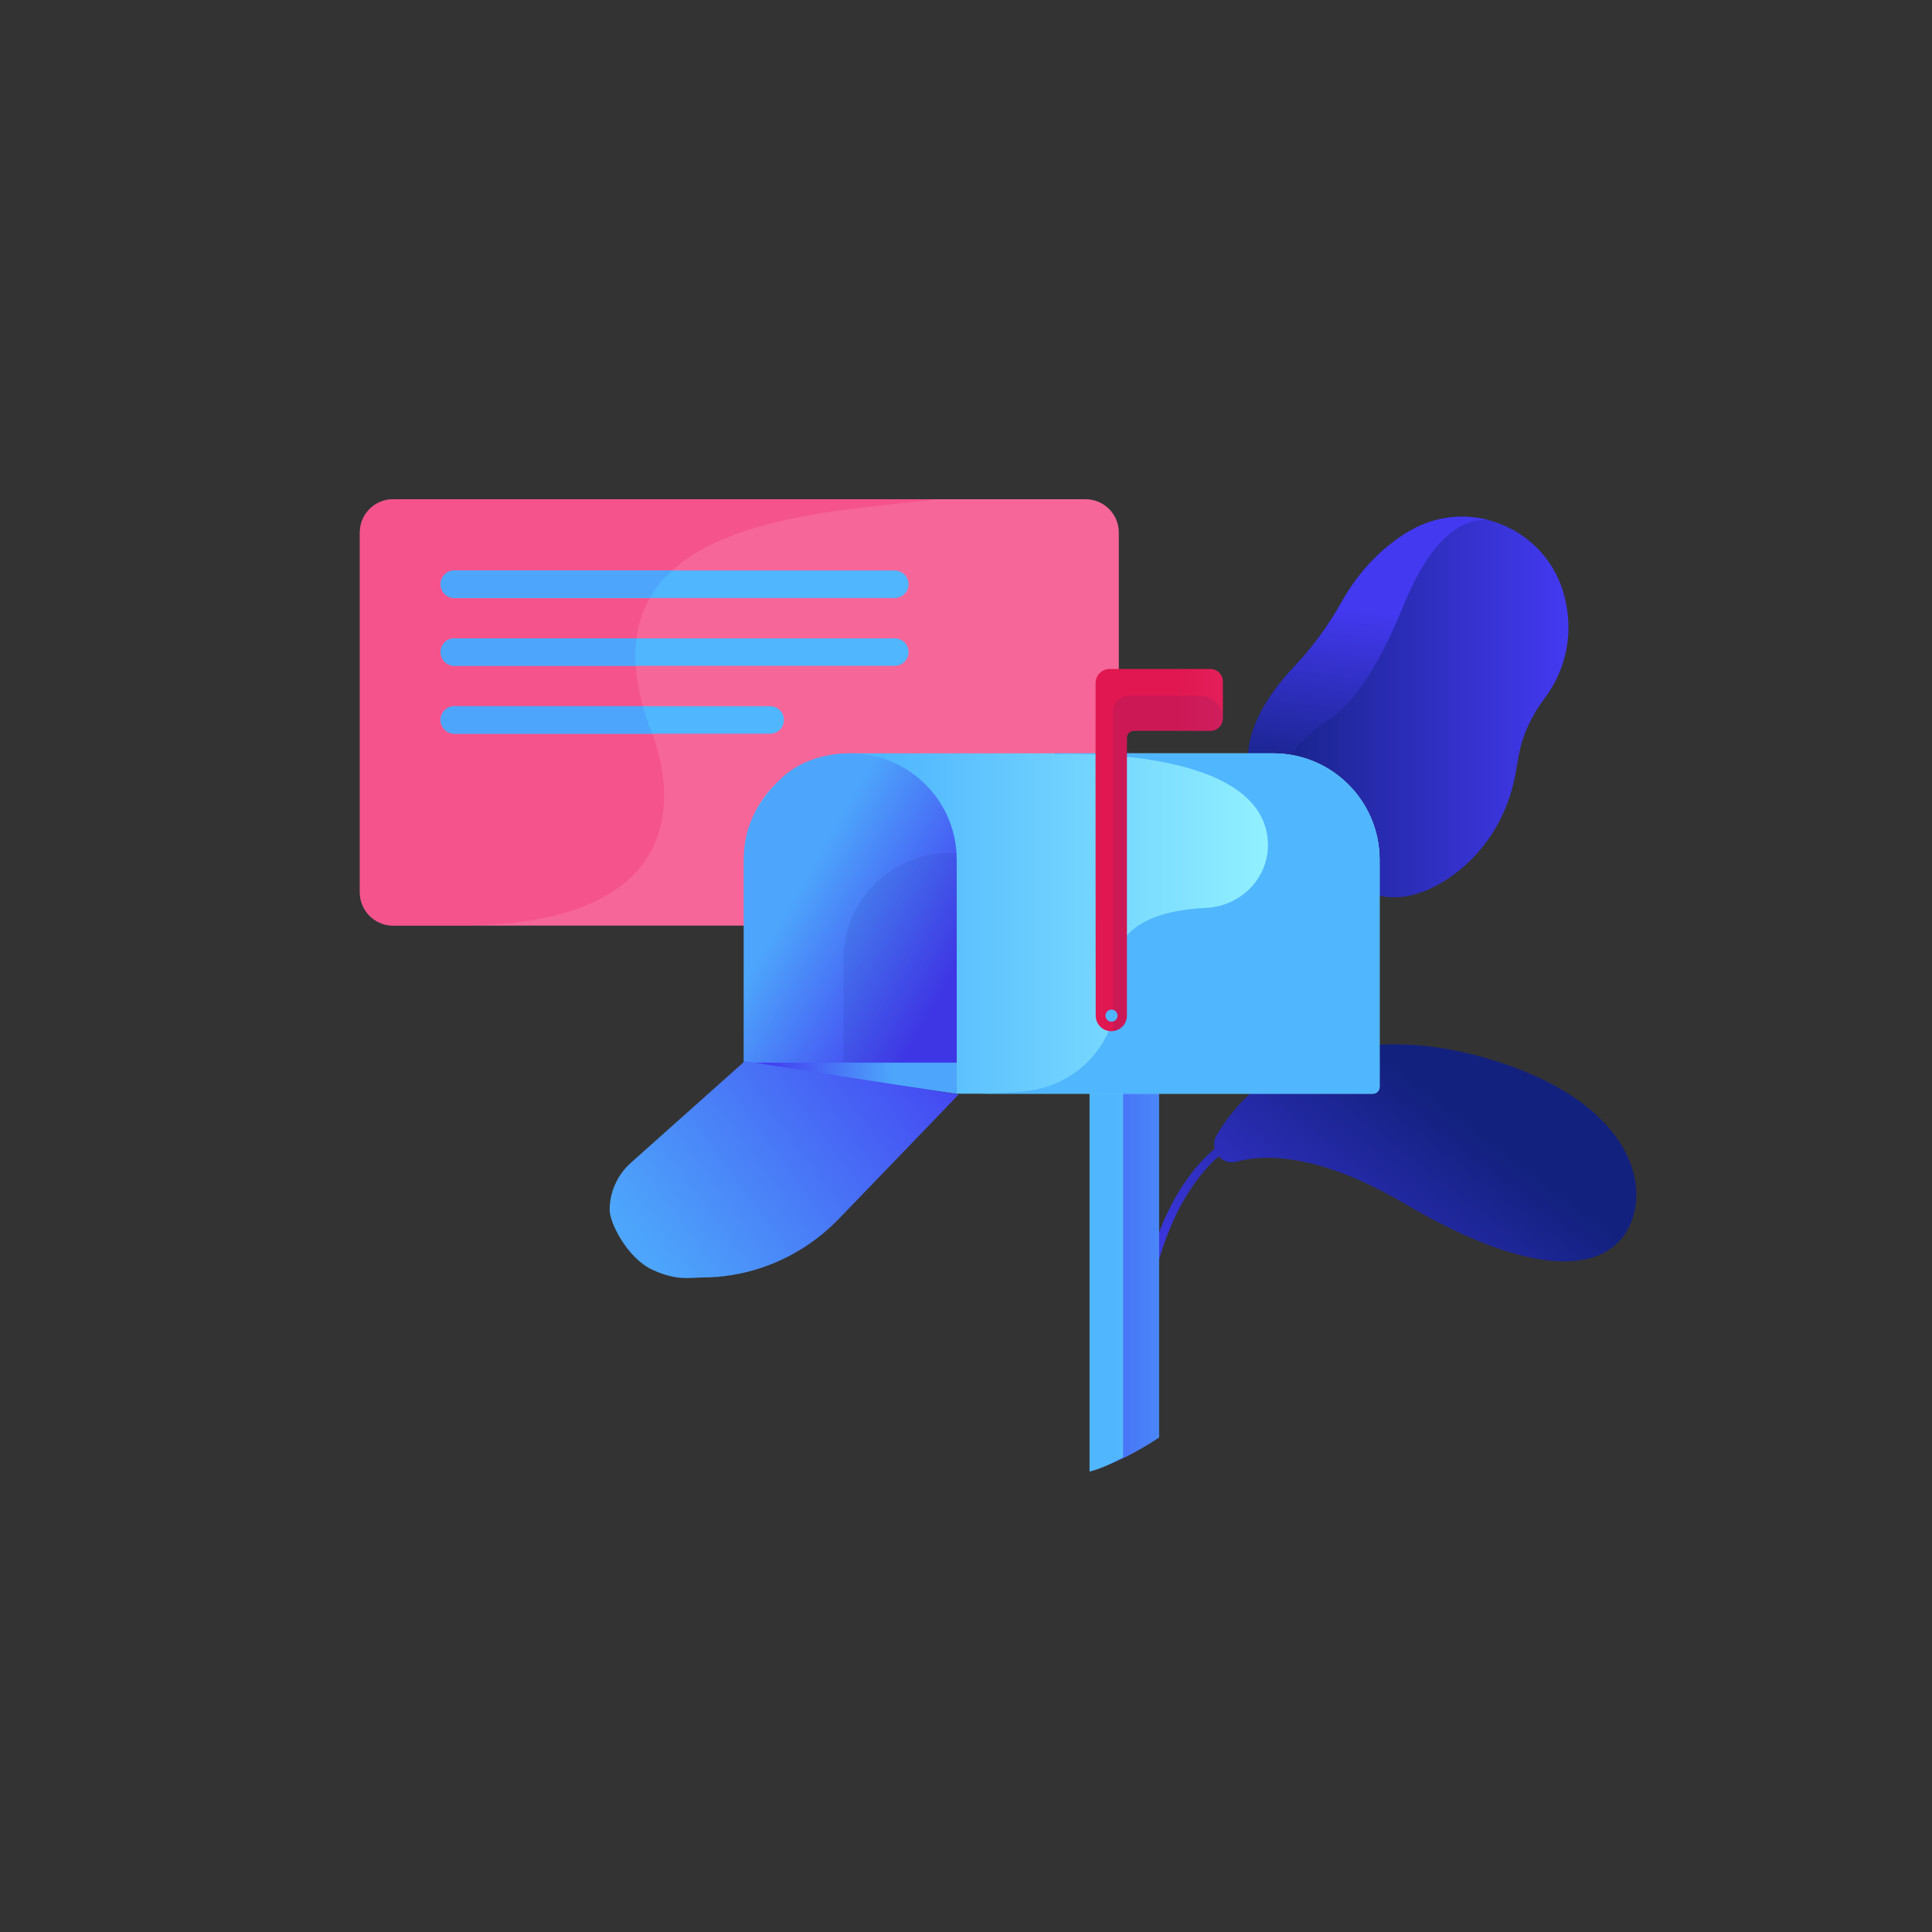 <?xml version="1.0" encoding="UTF-8"?> <svg xmlns="http://www.w3.org/2000/svg" viewBox="0 0 500 500" width="500" height="500" preserveAspectRatio="xMidYMid meet" style="width: 100%; height: 100%; transform: translate3d(0px, 0px, 0px);"><rect x="0" y="0" width="500" height="500" fill="#333333" stroke="none"/><defs><clipPath id="__lottie_element_9827"><rect width="500" height="500" x="0" y="0"></rect></clipPath><clipPath id="__lottie_element_9829"><path d="M0,0 L500,0 L500,500 L0,500z"></path></clipPath><linearGradient id="__lottie_element_9841" spreadMethod="pad" gradientUnits="userSpaceOnUse"><stop></stop><stop></stop><stop></stop></linearGradient><linearGradient id="__lottie_element_9842" spreadMethod="pad" gradientUnits="userSpaceOnUse"><stop></stop><stop></stop><stop></stop></linearGradient><linearGradient id="__lottie_element_9843" spreadMethod="pad" gradientUnits="userSpaceOnUse"><stop></stop><stop></stop><stop></stop></linearGradient><linearGradient id="__lottie_element_9844" spreadMethod="pad" gradientUnits="userSpaceOnUse"><stop></stop><stop></stop><stop></stop></linearGradient><linearGradient id="__lottie_element_9845" spreadMethod="pad" gradientUnits="userSpaceOnUse"><stop></stop><stop></stop><stop></stop></linearGradient><linearGradient id="__lottie_element_9846" spreadMethod="pad" gradientUnits="userSpaceOnUse"><stop></stop><stop></stop><stop></stop></linearGradient><linearGradient id="__lottie_element_9847" spreadMethod="pad" gradientUnits="userSpaceOnUse"><stop></stop><stop></stop><stop></stop></linearGradient><linearGradient id="__lottie_element_9848" spreadMethod="pad" gradientUnits="userSpaceOnUse"><stop></stop><stop></stop><stop></stop></linearGradient><linearGradient id="__lottie_element_9849" spreadMethod="pad" gradientUnits="userSpaceOnUse"><stop></stop><stop></stop><stop></stop></linearGradient><linearGradient id="__lottie_element_9850" spreadMethod="pad" gradientUnits="userSpaceOnUse"><stop></stop><stop></stop><stop></stop></linearGradient><linearGradient id="__lottie_element_9851" spreadMethod="pad" gradientUnits="userSpaceOnUse"><stop></stop><stop></stop><stop></stop></linearGradient><linearGradient id="__lottie_element_9852" spreadMethod="pad" gradientUnits="userSpaceOnUse"><stop></stop><stop></stop><stop></stop></linearGradient><linearGradient id="__lottie_element_9853" spreadMethod="pad" gradientUnits="userSpaceOnUse"><stop></stop><stop></stop><stop></stop></linearGradient><linearGradient id="__lottie_element_9854" spreadMethod="pad" gradientUnits="userSpaceOnUse"><stop></stop><stop></stop><stop></stop></linearGradient><linearGradient id="__lottie_element_9855" spreadMethod="pad" gradientUnits="userSpaceOnUse"><stop></stop><stop></stop><stop></stop></linearGradient><linearGradient id="__lottie_element_9856" spreadMethod="pad" gradientUnits="userSpaceOnUse"><stop></stop><stop></stop><stop></stop></linearGradient><linearGradient id="__lottie_element_9857" spreadMethod="pad" gradientUnits="userSpaceOnUse"><stop></stop><stop></stop><stop></stop></linearGradient><linearGradient id="__lottie_element_9858" spreadMethod="pad" gradientUnits="userSpaceOnUse"><stop></stop><stop></stop><stop></stop></linearGradient><linearGradient id="__lottie_element_9859" spreadMethod="pad" gradientUnits="userSpaceOnUse"><stop></stop><stop></stop><stop></stop></linearGradient><linearGradient id="__lottie_element_9863" spreadMethod="pad" gradientUnits="userSpaceOnUse"><stop></stop><stop></stop><stop></stop></linearGradient><linearGradient id="__lottie_element_9864" spreadMethod="pad" gradientUnits="userSpaceOnUse"><stop></stop><stop></stop><stop></stop></linearGradient><linearGradient id="__lottie_element_9865" spreadMethod="pad" gradientUnits="userSpaceOnUse"><stop></stop><stop></stop><stop></stop></linearGradient><linearGradient id="__lottie_element_9866" spreadMethod="pad" gradientUnits="userSpaceOnUse"><stop></stop><stop></stop><stop></stop></linearGradient><linearGradient id="__lottie_element_9867" spreadMethod="pad" gradientUnits="userSpaceOnUse"><stop></stop><stop></stop><stop></stop></linearGradient><linearGradient id="__lottie_element_9871" spreadMethod="pad" gradientUnits="userSpaceOnUse"><stop></stop><stop></stop><stop></stop></linearGradient><linearGradient id="__lottie_element_9872" spreadMethod="pad" gradientUnits="userSpaceOnUse"><stop></stop><stop></stop><stop></stop></linearGradient><linearGradient id="__lottie_element_9873" spreadMethod="pad" gradientUnits="userSpaceOnUse"><stop></stop><stop></stop><stop></stop></linearGradient><linearGradient id="__lottie_element_9874" spreadMethod="pad" gradientUnits="userSpaceOnUse"><stop></stop><stop></stop><stop></stop></linearGradient><linearGradient id="__lottie_element_9875" spreadMethod="pad" gradientUnits="userSpaceOnUse"><stop></stop><stop></stop><stop></stop></linearGradient><linearGradient id="__lottie_element_9876" spreadMethod="pad" gradientUnits="userSpaceOnUse"><stop></stop><stop></stop><stop></stop></linearGradient><linearGradient id="__lottie_element_9877" spreadMethod="pad" gradientUnits="userSpaceOnUse"><stop></stop><stop></stop><stop></stop></linearGradient><linearGradient id="__lottie_element_9878" spreadMethod="pad" gradientUnits="userSpaceOnUse"><stop></stop><stop></stop><stop></stop></linearGradient><linearGradient id="__lottie_element_9879" spreadMethod="pad" gradientUnits="userSpaceOnUse"><stop></stop><stop></stop><stop></stop></linearGradient><linearGradient id="__lottie_element_9880" spreadMethod="pad" gradientUnits="userSpaceOnUse"><stop></stop><stop></stop><stop></stop></linearGradient><linearGradient id="__lottie_element_9881" spreadMethod="pad" gradientUnits="userSpaceOnUse"><stop></stop><stop></stop><stop></stop></linearGradient><linearGradient id="__lottie_element_9882" spreadMethod="pad" gradientUnits="userSpaceOnUse"><stop></stop><stop></stop><stop></stop></linearGradient><linearGradient id="__lottie_element_9883" spreadMethod="pad" gradientUnits="userSpaceOnUse"><stop></stop><stop></stop><stop></stop></linearGradient><linearGradient id="__lottie_element_9884" spreadMethod="pad" gradientUnits="userSpaceOnUse"><stop></stop><stop></stop><stop></stop></linearGradient><linearGradient id="__lottie_element_9885" spreadMethod="pad" gradientUnits="userSpaceOnUse"><stop></stop><stop></stop><stop></stop></linearGradient><linearGradient id="__lottie_element_9886" spreadMethod="pad" gradientUnits="userSpaceOnUse"><stop></stop><stop></stop><stop></stop></linearGradient><linearGradient id="__lottie_element_9887" spreadMethod="pad" gradientUnits="userSpaceOnUse"><stop></stop><stop></stop><stop></stop></linearGradient><linearGradient id="__lottie_element_9888" spreadMethod="pad" gradientUnits="userSpaceOnUse"><stop></stop><stop></stop><stop></stop></linearGradient><linearGradient id="__lottie_element_9889" spreadMethod="pad" gradientUnits="userSpaceOnUse"><stop></stop><stop></stop><stop></stop></linearGradient><linearGradient id="__lottie_element_9893" spreadMethod="pad" gradientUnits="userSpaceOnUse" x1="120.847" y1="35.289" x2="67.596" y2="105.033"><stop offset="0%" stop-color="rgb(19,33,126)"></stop><stop offset="50%" stop-color="rgb(43,45,183)"></stop><stop offset="100%" stop-color="rgb(67,57,240)"></stop></linearGradient><linearGradient id="__lottie_element_9897" spreadMethod="pad" gradientUnits="userSpaceOnUse" x1="63.847" y1="-72.711" x2="146.813" y2="-72.711"><stop offset="0%" stop-color="rgb(19,33,126)"></stop><stop offset="50%" stop-color="rgb(43,45,183)"></stop><stop offset="100%" stop-color="rgb(67,57,240)"></stop></linearGradient><linearGradient id="__lottie_element_9898" spreadMethod="pad" gradientUnits="userSpaceOnUse" x1="88.847" y1="-47.711" x2="95.595" y2="-97.106"><stop offset="0%" stop-color="rgb(19,33,126)"></stop><stop offset="50%" stop-color="rgb(43,45,183)"></stop><stop offset="100%" stop-color="rgb(67,57,240)"></stop></linearGradient><linearGradient id="__lottie_element_9902" spreadMethod="pad" gradientUnits="userSpaceOnUse" x1="-2211.153" y1="-70.711" x2="-2448.133" y2="-70.711"><stop offset="0%" stop-color="rgb(244,64,126)"></stop><stop offset="50%" stop-color="rgb(234,44,104)"></stop><stop offset="100%" stop-color="rgb(224,23,81)"></stop></linearGradient><linearGradient id="__lottie_element_9903" spreadMethod="pad" gradientUnits="userSpaceOnUse" x1="-150.153" y1="-86.711" x2="-234.573" y2="-86.711"><stop offset="0%" stop-color="rgb(77,166,251)"></stop><stop offset="50%" stop-color="rgb(72,111,246)"></stop><stop offset="100%" stop-color="rgb(67,57,240)"></stop></linearGradient><linearGradient id="__lottie_element_9904" spreadMethod="pad" gradientUnits="userSpaceOnUse" x1="-150.153" y1="-68.711" x2="-234.573" y2="-68.711"><stop offset="0%" stop-color="rgb(77,166,251)"></stop><stop offset="50%" stop-color="rgb(72,111,246)"></stop><stop offset="100%" stop-color="rgb(67,57,240)"></stop></linearGradient><linearGradient id="__lottie_element_9905" spreadMethod="pad" gradientUnits="userSpaceOnUse" x1="-150.153" y1="-104.711" x2="-234.573" y2="-104.711"><stop offset="0%" stop-color="rgb(77,166,251)"></stop><stop offset="50%" stop-color="rgb(72,111,246)"></stop><stop offset="100%" stop-color="rgb(67,57,240)"></stop></linearGradient><linearGradient id="__lottie_element_9909" spreadMethod="pad" gradientUnits="userSpaceOnUse" x1="57.847" y1="66.289" x2="0.284" y2="66.289"><stop offset="0%" stop-color="rgb(77,166,251)"></stop><stop offset="50%" stop-color="rgb(72,111,246)"></stop><stop offset="100%" stop-color="rgb(67,57,240)"></stop></linearGradient><linearGradient id="__lottie_element_9910" spreadMethod="pad" gradientUnits="userSpaceOnUse" x1="66.847" y1="66.289" x2="30.836" y2="66.289"><stop offset="0%" stop-color="rgb(255,255,255)"></stop><stop offset="50%" stop-color="rgb(168,219,254)"></stop><stop offset="100%" stop-color="rgb(80,182,254)"></stop></linearGradient><linearGradient id="__lottie_element_9911" spreadMethod="pad" gradientUnits="userSpaceOnUse" x1="70.847" y1="-16.711" x2="-29.514" y2="-16.711"><stop offset="0%" stop-color="rgb(146,241,255)"></stop><stop offset="50%" stop-color="rgb(113,211,254)"></stop><stop offset="100%" stop-color="rgb(80,182,254)"></stop></linearGradient><linearGradient id="__lottie_element_9912" spreadMethod="pad" gradientUnits="userSpaceOnUse" x1="-53.153" y1="-22.711" x2="-13.454" y2="0.022"><stop offset="0%" stop-color="rgb(77,166,251)"></stop><stop offset="50%" stop-color="rgb(72,111,246)"></stop><stop offset="100%" stop-color="rgb(67,57,240)"></stop></linearGradient><linearGradient id="__lottie_element_9913" spreadMethod="pad" gradientUnits="userSpaceOnUse" x1="-42.153" y1="-7.711" x2="-130.883" y2="-7.711"><stop offset="0%" stop-color="rgb(19,33,126)"></stop><stop offset="50%" stop-color="rgb(43,45,183)"></stop><stop offset="100%" stop-color="rgb(67,57,240)"></stop></linearGradient><linearGradient id="__lottie_element_9914" spreadMethod="pad" gradientUnits="userSpaceOnUse" x1="-27.153" y1="23.289" x2="-60.586" y2="23.289"><stop offset="0%" stop-color="rgb(77,166,251)"></stop><stop offset="50%" stop-color="rgb(72,111,246)"></stop><stop offset="100%" stop-color="rgb(67,57,240)"></stop></linearGradient><linearGradient id="__lottie_element_9915" spreadMethod="pad" gradientUnits="userSpaceOnUse" x1="-92.153" y1="68.289" x2="-7.815" y2="6.423"><stop offset="0%" stop-color="rgb(77,166,251)"></stop><stop offset="50%" stop-color="rgb(72,111,246)"></stop><stop offset="100%" stop-color="rgb(67,57,240)"></stop></linearGradient><linearGradient id="__lottie_element_9922" spreadMethod="pad" gradientUnits="userSpaceOnUse" x1="115.847" y1="-35.711" x2="45.818" y2="-35.711"><stop offset="0%" stop-color="rgb(244,64,126)"></stop><stop offset="50%" stop-color="rgb(234,44,104)"></stop><stop offset="100%" stop-color="rgb(224,23,81)"></stop></linearGradient><linearGradient id="__lottie_element_9923" spreadMethod="pad" gradientUnits="userSpaceOnUse" x1="56.847" y1="-31.711" x2="210.708" y2="-31.711"><stop offset="0%" stop-color="rgb(19,33,126)"></stop><stop offset="50%" stop-color="rgb(43,45,183)"></stop><stop offset="100%" stop-color="rgb(67,57,240)"></stop></linearGradient><linearGradient id="__lottie_element_9924" spreadMethod="pad" gradientUnits="userSpaceOnUse" x1="-4.153" y1="-18.711" x2="15.407" y2="-2.913"><stop offset="0%" stop-color="rgb(255,255,255)"></stop><stop offset="50%" stop-color="rgb(168,219,254)"></stop><stop offset="100%" stop-color="rgb(80,182,254)"></stop></linearGradient><linearGradient id="__lottie_element_9928" spreadMethod="pad" gradientUnits="userSpaceOnUse"><stop></stop><stop></stop><stop></stop></linearGradient><linearGradient id="__lottie_element_9929" spreadMethod="pad" gradientUnits="userSpaceOnUse"><stop></stop><stop></stop><stop></stop></linearGradient><linearGradient id="__lottie_element_9930" spreadMethod="pad" gradientUnits="userSpaceOnUse"><stop></stop><stop></stop><stop></stop></linearGradient><linearGradient id="__lottie_element_9931" spreadMethod="pad" gradientUnits="userSpaceOnUse"><stop></stop><stop></stop><stop></stop></linearGradient><linearGradient id="__lottie_element_9932" spreadMethod="pad" gradientUnits="userSpaceOnUse"><stop></stop><stop></stop><stop></stop></linearGradient><linearGradient id="__lottie_element_9933" spreadMethod="pad" gradientUnits="userSpaceOnUse"><stop></stop><stop></stop><stop></stop></linearGradient><linearGradient id="__lottie_element_9934" spreadMethod="pad" gradientUnits="userSpaceOnUse"><stop></stop><stop></stop><stop></stop></linearGradient><linearGradient id="__lottie_element_9935" spreadMethod="pad" gradientUnits="userSpaceOnUse"><stop></stop><stop></stop><stop></stop></linearGradient><linearGradient id="__lottie_element_9936" spreadMethod="pad" gradientUnits="userSpaceOnUse"><stop></stop><stop></stop><stop></stop></linearGradient><linearGradient id="__lottie_element_9937" spreadMethod="pad" gradientUnits="userSpaceOnUse"><stop></stop><stop></stop><stop></stop></linearGradient><linearGradient id="__lottie_element_9938" spreadMethod="pad" gradientUnits="userSpaceOnUse"><stop></stop><stop></stop><stop></stop></linearGradient><linearGradient id="__lottie_element_9939" spreadMethod="pad" gradientUnits="userSpaceOnUse"><stop></stop><stop></stop><stop></stop></linearGradient><linearGradient id="__lottie_element_9943" spreadMethod="pad" gradientUnits="userSpaceOnUse"><stop></stop><stop></stop><stop></stop></linearGradient><linearGradient id="__lottie_element_9944" spreadMethod="pad" gradientUnits="userSpaceOnUse"><stop></stop><stop></stop><stop></stop></linearGradient><linearGradient id="__lottie_element_9948" spreadMethod="pad" gradientUnits="userSpaceOnUse"><stop></stop><stop></stop><stop></stop></linearGradient><linearGradient id="__lottie_element_9949" spreadMethod="pad" gradientUnits="userSpaceOnUse"><stop></stop><stop></stop><stop></stop></linearGradient><clipPath id="__lottie_element_9951"><path fill="#ffffff" clip-rule="nonzero" d=" M15.433,-143.425 C15.433,-143.425 15.058,143.675 15.058,143.675 C15.058,143.675 294.968,137.15 294.968,137.15 C294.968,137.15 294.968,-149.65 294.968,-149.65 C294.968,-149.65 15.433,-143.425 15.433,-143.425"></path></clipPath><linearGradient id="__lottie_element_9953" spreadMethod="pad" gradientUnits="userSpaceOnUse"><stop></stop><stop></stop><stop></stop></linearGradient><linearGradient id="__lottie_element_9954" spreadMethod="pad" gradientUnits="userSpaceOnUse"><stop></stop><stop></stop><stop></stop></linearGradient><linearGradient id="__lottie_element_9955" spreadMethod="pad" gradientUnits="userSpaceOnUse"><stop></stop><stop></stop><stop></stop></linearGradient><linearGradient id="__lottie_element_9959" spreadMethod="pad" gradientUnits="userSpaceOnUse"><stop></stop><stop></stop><stop></stop></linearGradient><linearGradient id="__lottie_element_9960" spreadMethod="pad" gradientUnits="userSpaceOnUse"><stop></stop><stop></stop><stop></stop></linearGradient></defs><g clip-path="url(#__lottie_element_9827)"><g clip-path="url(#__lottie_element_9829)" transform="matrix(1,0,0,1,0,0)" opacity="1" style="display: block;"><g transform="matrix(1,0,0,1,258.306,255.02)" opacity="1" style="display: block;"><g opacity="1" transform="matrix(1,0,0,1,0,0)"><path fill="url(#__lottie_element_9893)" fill-opacity="1" d=" M124.538,18.323 C110.071,14.384 97.622,14.712 87.781,16.6 C74.612,19.131 63.244,27.303 56.512,38.846 C55.999,39.73 55.814,40.766 55.945,41.77 C55.967,41.937 56.024,42.087 56.063,42.247 C44.534,52.129 37.509,69.506 35.198,93.948 C35.198,93.948 37.371,94.152 37.371,94.152 C40.074,65.559 49.102,51.313 57.089,44.23 C58.205,45.486 59.956,46.117 61.716,45.632 C68.502,43.745 82.523,43.112 105.26,56.51 C139.279,76.541 157.804,74.272 163.466,62.172 C163.935,61.179 164.306,60.121 164.59,59.008 C167.754,46.614 158.884,27.695 124.538,18.323z"></path></g></g><g transform="matrix(1,0,0,1,258.306,255.02)" opacity="1" style="display: block;"><g opacity="1" transform="matrix(1,0,0,1,0,0)"><path fill="url(#__lottie_element_9897)" fill-opacity="1" d=" M141.46,-74.338 C138.121,-69.919 135.699,-64.868 134.728,-59.413 C134.728,-59.413 133.899,-54.743 133.899,-54.743 C131.902,-43.549 125.542,-33.489 115.974,-27.325 C101.169,-17.778 91.197,-25.416 86.396,-31.144 C83.799,-34.243 80.766,-36.981 77.362,-39.174 C73.478,-41.673 70.631,-44.302 68.634,-46.986 C59.033,-59.882 68.798,-74.24 76.784,-82.674 C81.508,-87.682 85.578,-93.289 88.938,-99.301 C91.611,-104.08 94.993,-108.444 99.073,-112.132 C101.702,-114.521 104.31,-116.376 106.863,-117.816 C113.246,-121.416 120.327,-122.104 126.764,-120.467 C136.049,-118.099 143.991,-110.888 146.577,-100.621 C146.642,-100.403 146.686,-100.185 146.741,-99.967 C148.945,-90.944 146.915,-81.55 141.46,-74.338z"></path></g><g opacity="1" transform="matrix(1,0,0,1,0,0)"><path fill="url(#__lottie_element_9898)" fill-opacity="1" d=" M126.764,-120.467 C120.578,-120.816 112.374,-116.693 104.9,-98.254 C97.265,-79.438 90.374,-71.805 85.552,-68.799 C80.146,-65.43 75.77,-60.643 73.291,-54.776 C73.291,-54.776 72.092,-51.939 72.092,-51.939 C72.092,-51.939 70.696,-49.768 68.634,-46.986 C59.033,-59.882 68.798,-74.24 76.784,-82.674 C81.508,-87.682 85.578,-93.289 88.938,-99.301 C91.611,-104.08 94.993,-108.444 99.073,-112.132 C101.702,-114.521 104.31,-116.376 106.863,-117.816 C113.246,-121.416 120.327,-122.104 126.764,-120.467z"></path></g></g><g transform="matrix(1,0,0,1,258.306,255.02)" opacity="1" style="display: block;"><g opacity="1" transform="matrix(1,0,0,1,0,0)"><g opacity="1" transform="matrix(1,0,0,1,0,0)"><path fill="rgb(246,102,152)" fill-opacity="1" d=" M-165.186,-117.203 C-165.186,-117.203 -165.186,-24.097 -165.186,-24.097 C-165.186,-19.331 -161.323,-15.467 -156.557,-15.467 C-156.557,-15.467 22.611,-15.467 22.611,-15.467 C27.377,-15.467 31.241,-19.331 31.241,-24.097 C31.241,-24.097 31.241,-117.203 31.241,-117.203 C31.241,-121.969 27.377,-125.823 22.611,-125.823 C22.611,-125.823 -156.557,-125.823 -156.557,-125.823 C-161.323,-125.823 -165.186,-121.969 -165.186,-117.203z"></path></g><g opacity="0.5" transform="matrix(1,0,0,1,0,0)"><path fill="url(#__lottie_element_9902)" fill-opacity="1" d=" M-90.299,-67.132 C-90.217,-66.902 -66.038,-15.467 -139.813,-15.467 C-139.813,-15.467 -156.556,-15.467 -156.556,-15.467 C-161.322,-15.467 -165.186,-19.331 -165.186,-24.097 C-165.186,-24.097 -165.186,-117.203 -165.186,-117.203 C-165.186,-121.964 -161.327,-125.823 -156.566,-125.823 C-156.566,-125.823 -15.972,-125.823 -15.972,-125.823 C-45.792,-121.997 -109.63,-121.176 -90.299,-67.132z"></path></g><g opacity="1" transform="matrix(1,0,0,1,0,0)"><g opacity="1" transform="matrix(1,0,0,1,0,0)"><g opacity="1" transform="matrix(1,0,0,1,0,0)"><path fill="rgb(80,182,254)" fill-opacity="1" d=" M-23.174,-103.819 C-23.174,-102.837 -23.567,-101.942 -24.222,-101.309 C-24.855,-100.654 -25.749,-100.262 -26.731,-100.262 C-26.731,-100.262 -140.723,-100.262 -140.723,-100.262 C-142.687,-100.262 -144.28,-101.855 -144.28,-103.819 C-144.28,-104.801 -143.887,-105.695 -143.232,-106.328 C-142.599,-106.983 -141.705,-107.375 -140.723,-107.375 C-140.723,-107.375 -26.731,-107.375 -26.731,-107.375 C-24.767,-107.375 -23.174,-105.783 -23.174,-103.819z"></path></g><g opacity="1" transform="matrix(1,0,0,1,0,0)"><path fill="rgb(80,182,254)" fill-opacity="1" d=" M-23.174,-86.253 C-23.174,-85.271 -23.567,-84.387 -24.222,-83.743 C-24.855,-83.11 -25.749,-82.707 -26.731,-82.707 C-26.731,-82.707 -140.723,-82.707 -140.723,-82.707 C-142.687,-82.707 -144.28,-84.3 -144.28,-86.253 C-144.28,-87.235 -143.887,-88.129 -143.232,-88.762 C-142.599,-89.417 -141.705,-89.81 -140.723,-89.81 C-140.723,-89.81 -26.731,-89.81 -26.731,-89.81 C-24.767,-89.81 -23.174,-88.217 -23.174,-86.253z"></path></g><g opacity="1" transform="matrix(1,0,0,1,0,0)"><path fill="rgb(80,182,254)" fill-opacity="1" d=" M-55.426,-68.698 C-55.426,-67.716 -55.818,-66.833 -56.462,-66.178 C-57.106,-65.545 -57.989,-65.141 -58.971,-65.141 C-58.971,-65.141 -140.723,-65.141 -140.723,-65.141 C-142.687,-65.141 -144.28,-66.734 -144.28,-68.698 C-144.28,-69.68 -143.887,-70.563 -143.232,-71.218 C-142.599,-71.851 -141.705,-72.255 -140.723,-72.255 C-140.723,-72.255 -58.971,-72.255 -58.971,-72.255 C-57.007,-72.255 -55.426,-70.662 -55.426,-68.698z"></path></g></g></g><g opacity="1" transform="matrix(1,0,0,1,0,0)"><path fill="url(#__lottie_element_9903)" fill-opacity="1" d=" M-93.579,-89.81 C-93.884,-87.595 -93.96,-85.227 -93.775,-82.707 C-93.775,-82.707 -140.723,-82.707 -140.723,-82.707 C-142.687,-82.707 -144.28,-84.3 -144.28,-86.253 C-144.28,-87.235 -143.887,-88.129 -143.232,-88.762 C-142.599,-89.417 -141.705,-89.81 -140.723,-89.81 C-140.723,-89.81 -93.579,-89.81 -93.579,-89.81z"></path></g><g opacity="1" transform="matrix(1,0,0,1,0,0)"><path fill="url(#__lottie_element_9904)" fill-opacity="1" d=" M-90.295,-67.127 C-90.284,-67.105 -89.957,-66.385 -89.488,-65.141 C-89.488,-65.141 -140.723,-65.141 -140.723,-65.141 C-142.687,-65.141 -144.28,-66.734 -144.28,-68.698 C-144.28,-69.68 -143.887,-70.563 -143.232,-71.218 C-142.599,-71.851 -141.705,-72.255 -140.723,-72.255 C-140.723,-72.255 -91.932,-72.255 -91.932,-72.255 C-91.463,-70.597 -90.928,-68.894 -90.295,-67.127z"></path></g><g opacity="1" transform="matrix(1,0,0,1,0,0)"><path fill="url(#__lottie_element_9905)" fill-opacity="1" d=" M-84.36,-107.375 C-86.651,-105.291 -88.604,-102.935 -90.12,-100.262 C-90.12,-100.262 -140.723,-100.262 -140.723,-100.262 C-142.687,-100.262 -144.28,-101.855 -144.28,-103.819 C-144.28,-104.801 -143.887,-105.695 -143.232,-106.328 C-142.599,-106.983 -141.705,-107.375 -140.723,-107.375 C-140.723,-107.375 -84.36,-107.375 -84.36,-107.375z"></path></g></g></g><g transform="matrix(1,0,0,1,258.306,255.02)" opacity="1" style="display: block;"><g opacity="1" transform="matrix(1,0,0,1,0,0)"><path fill="url(#__lottie_element_9909)" fill-opacity="1" d=" M41.671,7.784 C41.671,7.784 41.671,117.008 41.671,117.008 C38.477,119.125 35.555,120.783 32.915,122.092 C30.11,123.478 27.612,124.46 25.408,125.136 C25.408,125.136 25.408,7.784 25.408,7.784 C25.408,7.784 41.671,7.784 41.671,7.784z"></path></g><g opacity="1" transform="matrix(1,0,0,1,0,0)"><path fill="url(#__lottie_element_9910)" fill-opacity="1" d=" M32.358,7.784 C32.358,7.784 32.358,122.092 32.358,122.092 C29.949,123.478 27.803,124.46 25.911,125.136 C25.122,125.42 24.373,125.648 23.665,125.823 C23.665,125.823 23.665,7.784 23.665,7.784 C23.665,7.784 32.358,7.784 32.358,7.784z"></path></g><g opacity="1" transform="matrix(1,0,0,1,0,0)"><path fill="url(#__lottie_element_9911)" fill-opacity="1" d=" M98.738,-32.519 C98.738,-32.519 98.738,26.277 98.738,26.277 C98.738,27.248 97.952,28.033 96.981,28.033 C96.981,28.033 -10.704,28.033 -10.704,28.033 C-10.704,28.033 -41.34,23.571 -41.34,23.571 C-41.34,23.571 -65.79,20.003 -65.79,20.003 C-65.79,20.003 -65.79,-32.519 -65.79,-32.519 C-65.79,-35.05 -65.452,-37.505 -64.808,-39.829 C-61.6,-51.492 -50.92,-60.057 -38.253,-60.057 C-38.253,-60.057 71.2,-60.057 71.2,-60.057 C78.804,-60.057 85.678,-56.98 90.664,-51.994 C95.65,-47.008 98.738,-40.124 98.738,-32.519z"></path></g><g opacity="1" transform="matrix(1,0,0,1,0,0)"><path fill="rgb(80,182,254)" fill-opacity="1" d=" M98.738,-32.519 C98.738,-32.519 98.738,26.277 98.738,26.277 C98.738,27.248 97.952,28.033 96.981,28.033 C96.981,28.033 -4.321,28.033 -4.321,28.033 C0.087,27.946 4.025,27.695 7.538,27.302 C21.809,25.709 32.435,12.802 30.417,-1.414 C28.322,-16.23 43.062,-19.558 53.787,-20.06 C63.595,-20.518 71.059,-28.941 69.673,-38.662 C66.302,-62.37 14.674,-59.828 14.674,-59.828 C14.674,-59.828 14.63,-60.057 14.63,-60.057 C14.63,-60.057 71.2,-60.057 71.2,-60.057 C78.804,-60.057 85.678,-56.98 90.664,-51.994 C95.65,-47.008 98.738,-40.124 98.738,-32.519z"></path></g><g opacity="1" transform="matrix(1,0,0,1,0,0)"><path fill="url(#__lottie_element_9912)" fill-opacity="1" d=" M-10.707,-32.533 C-10.707,-32.533 -10.707,28.031 -10.707,28.031 C-10.707,28.031 -22.381,26.329 -22.381,26.329 C-22.381,26.329 -33.695,24.681 -33.695,24.681 C-33.695,24.681 -40.023,23.754 -40.023,23.754 C-40.023,23.754 -49.482,22.379 -49.482,22.379 C-49.482,22.379 -55.854,21.452 -55.854,21.452 C-55.854,21.452 -65.793,20.001 -65.793,20.001 C-65.793,20.001 -65.793,-32.522 -65.793,-32.522 C-65.793,-40.541 -63.056,-46.145 -56.891,-52.793 C-52.365,-57.673 -45.435,-60.06 -38.245,-60.06 C-32.266,-60.06 -26.745,-58.15 -22.239,-54.91 C-21.006,-54.037 -19.85,-53.055 -18.781,-51.986 C-14.166,-47.382 -11.188,-41.163 -10.762,-34.235 C-10.729,-33.668 -10.707,-33.1 -10.707,-32.533z"></path></g><g opacity="0.1" transform="matrix(1,0,0,1,0,0)"><path fill="url(#__lottie_element_9913)" fill-opacity="1" d=" M-10.707,-32.533 C-10.707,-32.533 -10.707,19.864 -10.707,19.864 C-10.707,19.864 -40.023,19.864 -40.023,19.864 C-40.023,19.864 -40.023,-6.752 -40.023,-6.752 C-40.023,-14.771 -36.597,-21.982 -31.12,-27.023 C-26.221,-31.529 -19.665,-34.289 -12.475,-34.289 C-11.897,-34.289 -11.329,-34.268 -10.762,-34.235 C-10.729,-33.668 -10.707,-33.1 -10.707,-32.533z"></path></g><g opacity="1" transform="matrix(1,0,0,1,0,0)"><path fill="url(#__lottie_element_9914)" fill-opacity="1" d=" M-10.707,20.001 C-10.707,20.001 -10.707,28.031 -10.707,28.031 C-10.707,28.031 -22.381,26.329 -22.381,26.329 C-22.381,26.329 -33.695,24.681 -33.695,24.681 C-33.695,24.681 -49.482,22.379 -49.482,22.379 C-49.482,22.379 -55.854,21.452 -55.854,21.452 C-55.854,21.452 -65.793,20.001 -65.793,20.001 C-65.793,20.001 -10.707,20.001 -10.707,20.001z"></path></g><g opacity="1" transform="matrix(1,0,0,1,0,0)"><path fill="url(#__lottie_element_9915)" fill-opacity="1" d=" M-10.205,28.227 C-10.205,28.227 -28.261,47.026 -41.223,60.424 C-48.773,68.247 -58.582,73.331 -69.023,74.989 C-71.434,75.382 -73.867,75.578 -76.322,75.589 C-79.606,75.6 -83.004,76.561 -89.436,73.614 C-95.868,70.667 -100.532,61.503 -100.532,58.143 C-100.532,53.626 -98.655,49.154 -95.066,45.935 C-95.066,45.935 -65.793,19.815 -65.793,19.815 C-65.793,19.815 -65.553,19.597 -65.553,19.597 C-65.553,19.597 -55.669,21.135 -55.669,21.135 C-55.669,21.135 -51.195,21.834 -51.195,21.834 C-51.195,21.834 -49.133,22.161 -49.133,22.161 C-49.133,22.161 -41.038,23.427 -41.038,23.427 C-41.038,23.427 -22.381,26.329 -22.381,26.329 C-22.381,26.329 -10.205,28.227 -10.205,28.227z"></path></g></g><g transform="matrix(1,0,0,1,258.306,255.02)" opacity="0.5" style="display: block;"></g><g transform="matrix(1,0,0,1,258.306,255.02)" opacity="1" style="display: block;"><g opacity="1" transform="matrix(1,0,0,1,0,0)"><path fill="url(#__lottie_element_9922)" fill-opacity="1" d=" M58.17,-78.662 C58.17,-78.662 58.17,-69.093 58.17,-69.093 C58.17,-67.315 56.73,-65.875 54.941,-65.875 C54.941,-65.875 35.16,-65.875 35.16,-65.875 C34.156,-65.875 33.338,-65.057 33.338,-64.053 C33.338,-64.053 33.338,7.814 33.338,7.814 C33.338,8.927 32.891,9.941 32.16,10.672 C31.527,11.305 30.665,11.731 29.727,11.829 C29.585,11.84 29.443,11.851 29.301,11.851 C27.064,11.851 25.264,10.051 25.264,7.814 C25.264,7.814 25.188,-61.456 25.232,-78.247 C25.243,-80.265 26.879,-81.891 28.887,-81.891 C28.887,-81.891 54.941,-81.891 54.941,-81.891 C56.73,-81.891 58.17,-80.44 58.17,-78.662z"></path></g><g opacity="0.1" transform="matrix(1,0,0,1,0,0)"><path fill="url(#__lottie_element_9923)" fill-opacity="1" d=" M58.17,-69.093 C58.17,-69.093 58.17,-69.093 58.17,-69.093 C58.17,-67.315 56.73,-65.875 54.952,-65.875 C54.952,-65.875 35.16,-65.875 35.16,-65.875 C34.158,-65.875 33.338,-65.055 33.338,-64.053 C33.338,-64.053 33.338,7.814 33.338,7.814 C33.338,8.927 32.891,9.941 32.16,10.672 C31.527,11.305 30.665,11.731 29.727,11.829 C29.727,11.829 29.727,-70.899 29.727,-70.899 C29.727,-73.143 31.547,-74.963 33.791,-74.963 C33.791,-74.963 52.3,-74.963 52.3,-74.963 C55.542,-74.963 58.17,-72.335 58.17,-69.093z"></path></g><g opacity="1" transform="matrix(1,0,0,1,0,0)"><path fill="url(#__lottie_element_9924)" fill-opacity="1" d=" M30.917,7.831 C30.917,6.967 30.217,6.267 29.353,6.267 C28.489,6.267 27.79,6.967 27.79,7.831 C27.79,8.695 28.489,9.394 29.353,9.394 C30.217,9.394 30.917,8.695 30.917,7.831z"></path></g></g></g></g></svg> 